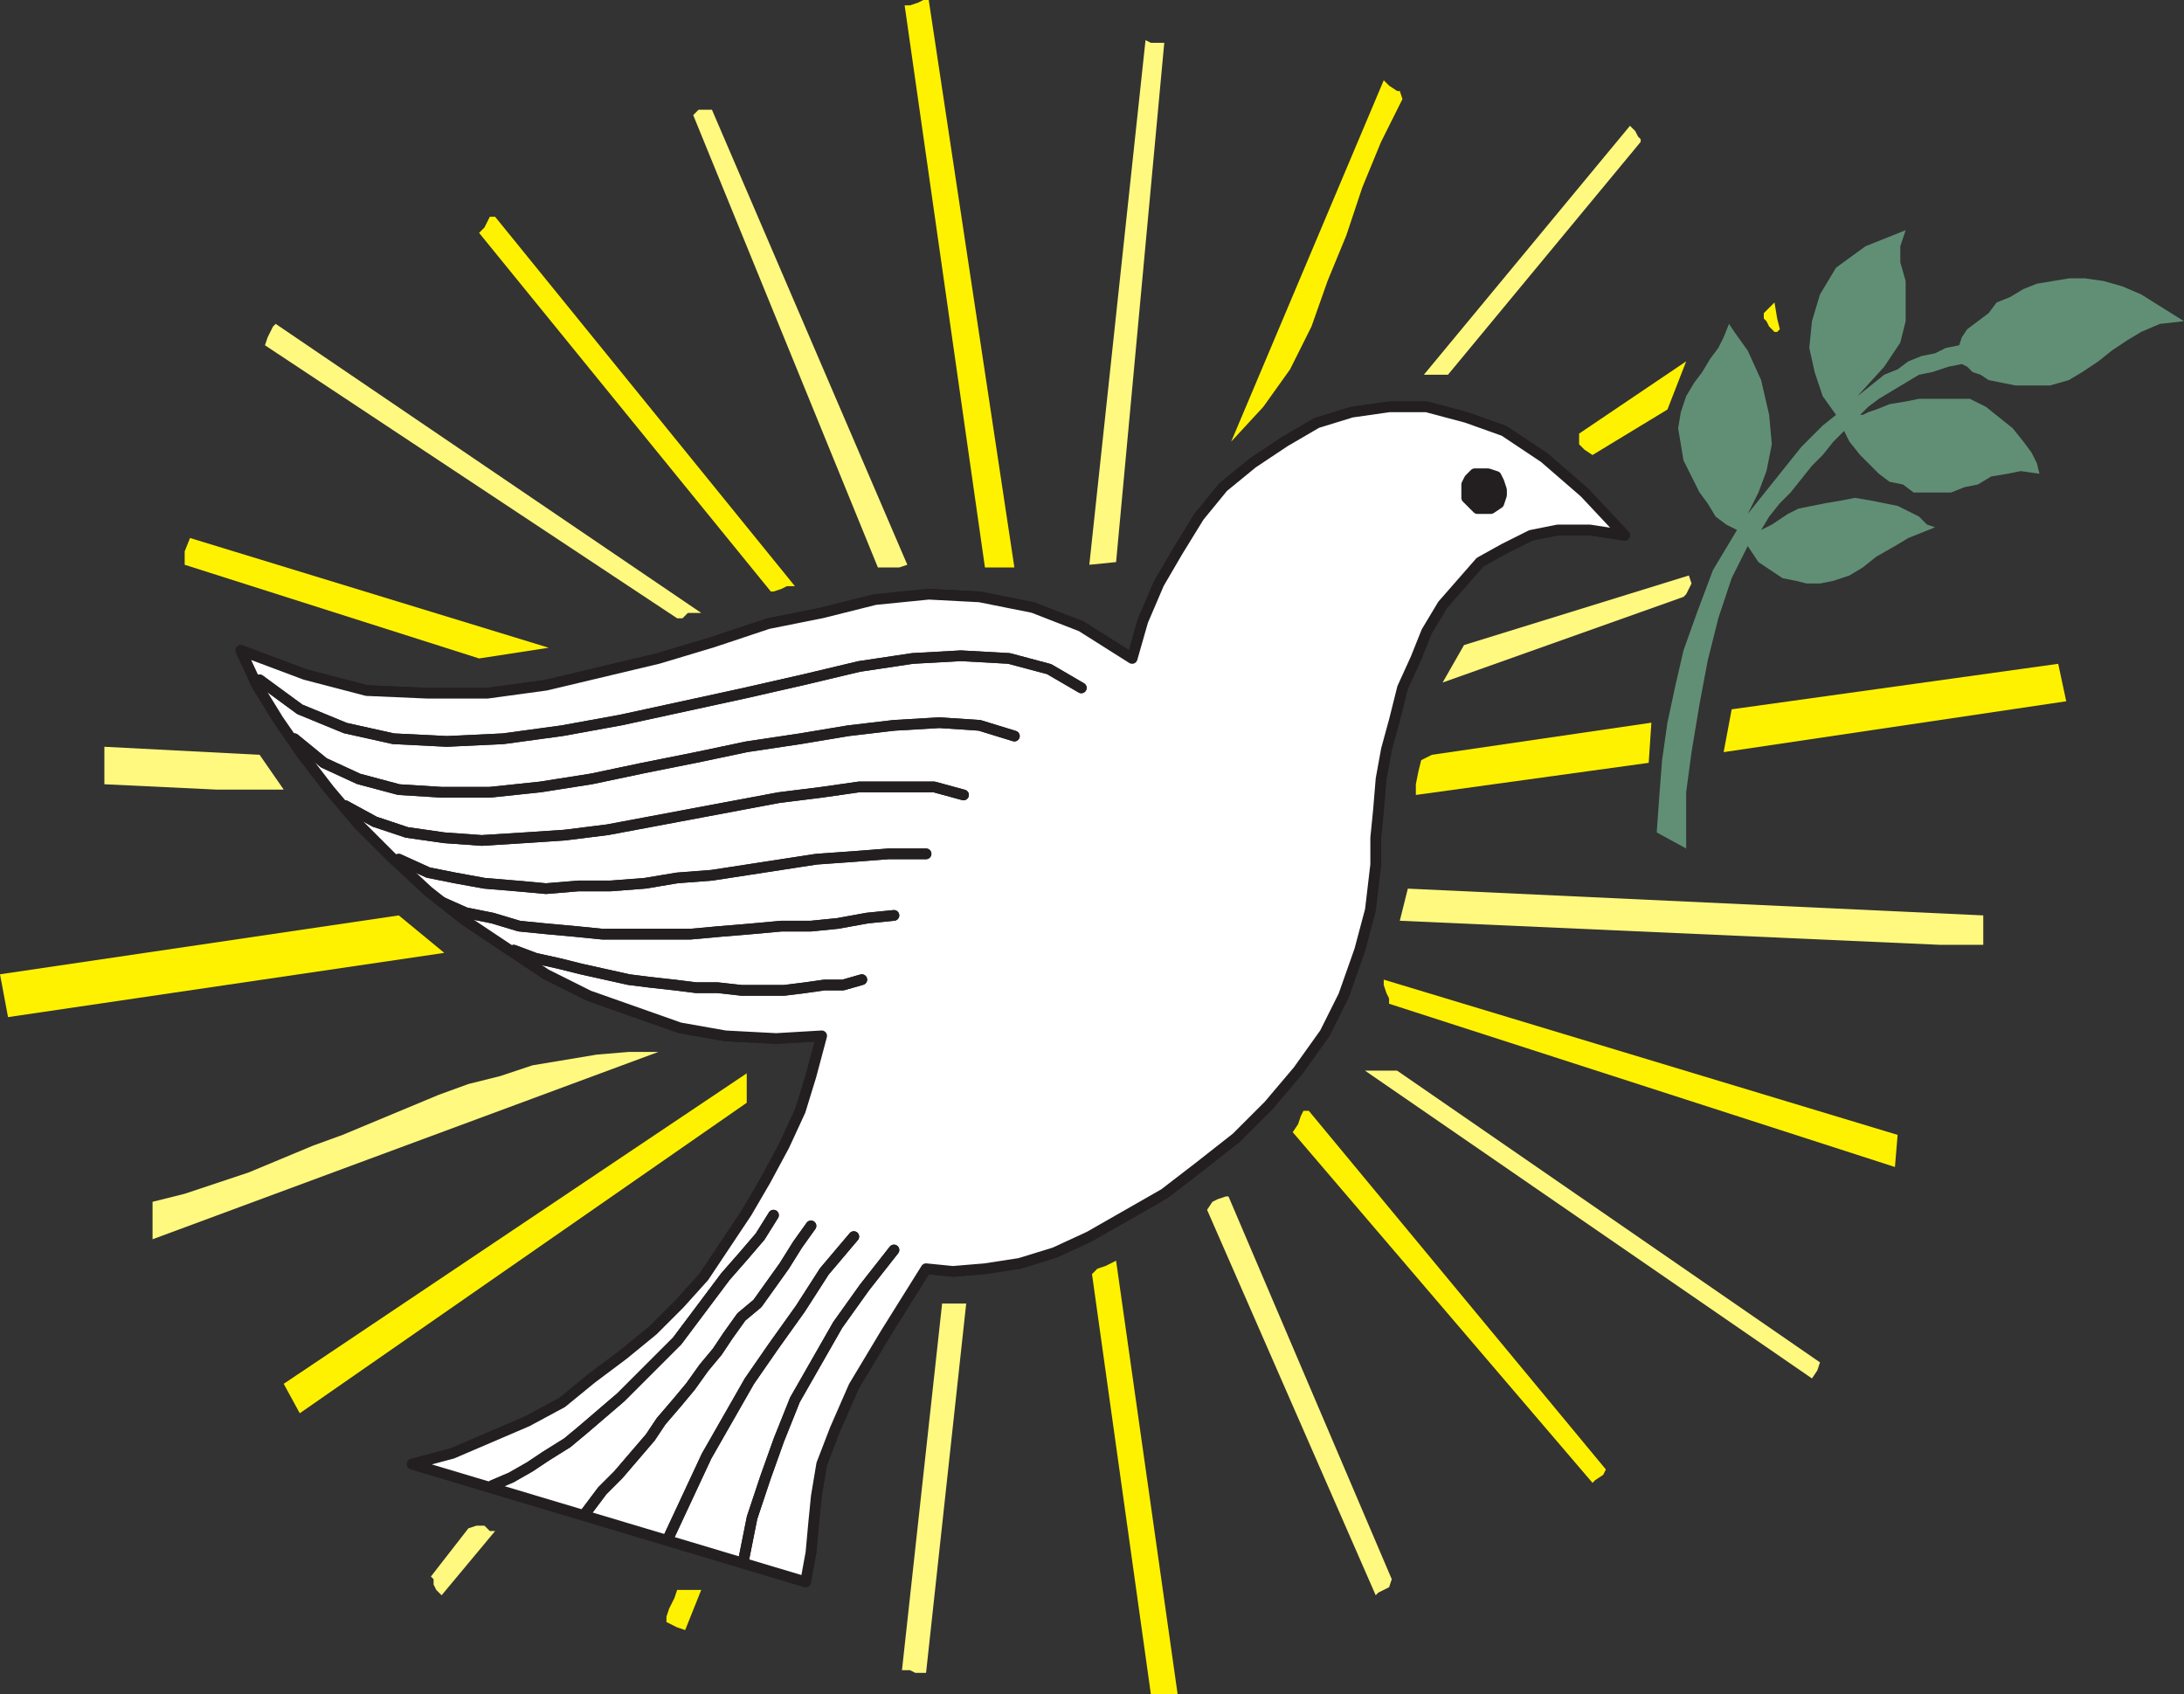 <svg xmlns="http://www.w3.org/2000/svg" width="612" height="474.75"><rect width="100%" height="100%" fill="#333333" stroke="none"/><path fill="#fff200" fill-rule="evenodd" d="M322.5 474.75h7.5l-17.25-121.5-3 1.5-2.25.75-1.5 1.5 16.5 117.75"/><path fill="#fff97f" fill-rule="evenodd" d="M256.5 468.75h3l11.25-103.5H264L252.75 468H255l1.5.75"/><path fill="#fff200" fill-rule="evenodd" d="m192 456.75 4.5-11.25h-6.75l-.75 2.25-1.5 3-.75 2.25v1.5l3 1.5 2.25.75"/><path fill="#fff97f" fill-rule="evenodd" d="m123.75 447 15-18h-1.5l-1.5-1.5h-2.25l-2.25.75-10.5 13.5.75.75v1.5l.75 1.5 1.5 1.5m261.75 0 .75-.75 3-1.5.75-2.25-45.75-107.25h-.75l-2.25.75-1.5.75-1.5 2.25 47.25 108"/><path fill="#fff200" fill-rule="evenodd" d="m446.25 415.5.75-.75 2.25-1.5.75-1.5-83.25-100.5h-1.5l-.75 1.5-.75 2.25-1.5 2.25 84 98.25M84 396l125.25-87v-8.25l-129.75 87L84 396"/><path fill="#fff97f" fill-rule="evenodd" d="m507.75 386.25 1.5-2.25.75-2.25L391.5 300h-9l125.25 86.25m-465-39 141.75-52.5h-8.25l-9 .75-18 3-9 3-9 2.25-8.25 3L96 318l-8.25 3-18 7.5-18 6-9 2.25v10.5"/><path fill="#fff200" fill-rule="evenodd" d="m531 327 .75-9-144-43.5v1.5l.75 2.25.75 1.5v1.5L531 327M2.25 285l122.25-18-12.75-10.5L0 273l2.25 12"/><path fill="#fff97f" fill-rule="evenodd" d="M543.75 264.75h12v-8.25L394.5 249l-2.25 9 151.5 6.75"/><path fill="#fff200" fill-rule="evenodd" d="m396.75 222.75 65.25-9 .75-11.25-61.5 9-3 1.5-.75 3-.75 3.75v3"/><path fill="#fff97f" fill-rule="evenodd" d="M60.75 221.25H79.5l-6.75-9.75-43.5-2.25v10.5l31.5 1.5"/><path fill="#fff200" fill-rule="evenodd" d="m483 210.75 96-14.25-2.25-10.5-91.5 12.75-2.25 12"/><path fill="#fff97f" fill-rule="evenodd" d="m404.25 191.25 67.5-24 .75-.75 1.5-3-.75-2.25-63 19.5-6 10.5"/><path fill="#fff200" fill-rule="evenodd" d="m134.25 184.5 19.5-3-100.5-30.75-1.5 3.75v3.75l82.5 26.25"/><path fill="#fff97f" fill-rule="evenodd" d="M189.75 173.25h1.5l1.5-1.5h3.75l-119.25-81-.75.75-1.5 3-.75 2.25 115.5 76.5"/><path fill="#fff200" fill-rule="evenodd" d="M216 165.75h.75L219 165l1.5-.75h2.25l-84-103.5h-1.5l-1.5 3-1.5 1.5L216 165.75"/><path fill="#fff97f" fill-rule="evenodd" d="M246 159h6l2.25-.75-54.75-127.5h-3.75l-1.5 1.5L246 159"/><path fill="#fff200" fill-rule="evenodd" d="M276 159h8.25l-24-159h-1.5l-1.5.75-2.25.75h-1.5L276 159"/><path fill="#fff97f" fill-rule="evenodd" d="m305.25 158.25 7.5-.75L326.25 12h-3.75l-1.5-.75-15.75 147"/><path fill="#fff200" fill-rule="evenodd" d="m446.25 127.5 21-12.75 5.25-13.5-30 20.25v3l1.5 1.5 2.25 1.5M345 123.75l9-9.75 7.5-10.5 6-12 4.5-12.75L377.25 66l4.5-13.5L387 39.75l6-12-.75-2.25h-.75l-2.25-1.5-1.5-1.5L345 123.75"/><path fill="#fff97f" fill-rule="evenodd" d="M399 105h6.75l54-65.25V39l-.75-.75-.75-1.5-1.5-1.5L399 105"/><path fill="#fff200" fill-rule="evenodd" d="M497.25 93h.75l.75-.75-.75-3-.75-4.5-3 3v1.5l.75.75.75 1.5 1.5 1.5"/><path fill="#fff" fill-rule="evenodd" d="m317.25 184.5-14.25-9-13.5-5.25-15-3-14.25-.75-15 1.5-15 3.75-15 3L199.5 180l-15 4.5L153 192l-16.5 2.25H120l-17.25-.75L85.5 189l-18-6.75L72 192l6 9.75 6.75 9.75 7.5 9.75 8.25 9.75 9 9 10.5 9.75 10.5 8.25 22.5 15 12 6 25.5 9 12.75 2.25 14.25.75 12.75-.75-3 11.25-3 9.75-4.5 9.75-5.25 9.75-5.25 9-12 18-6.75 7.5-7.5 7.5-8.25 6.75-9 6.75-8.25 6.75-9.75 5.25-21 9-11.25 3 110.25 33 1.5-8.25.75-8.25.75-7.5 1.5-9 3.75-9.75 5.25-12 9-15 11.25-18 7.5.75 9-.75 9.75-1.5 9.75-3 9.75-4.5 21-12L336 327l10.5-8.25 9-9 8.25-9.75 7.5-10.5 5.25-10.5 4.5-12.75 3-11.25 1.5-12.75v-7.5l.75-7.5.75-9 1.5-8.25 2.25-8.25 2.25-9 3.75-8.25 3-7.5 4.5-7.5 10.5-12 6.75-3.75L429 150l7.5-1.5h9l9.75 1.5L444 138l-11.25-9.75-11.25-7.5L411 117l-11.25-3h-10.5l-10.5 1.5-9.75 3-9 5.25-9 6-8.25 6.75-6.75 8.25-6 9.75-5.25 9-4.5 10.5-3 10.5"/><path fill="none" stroke="#231f20" stroke-linecap="round" stroke-linejoin="round" stroke-miterlimit="10" stroke-width="3" d="m317.25 184.5-14.25-9-13.5-5.25-15-3-14.25-.75-15 1.5-15 3.75-15 3L199.5 180l-15 4.5L153 192l-16.5 2.25H120l-17.25-.75L85.5 189l-18-6.75L72 192l6 9.75 6.75 9.75 7.5 9.75 8.25 9.75 9 9 10.5 9.75 10.5 8.25 22.5 15 12 6 25.5 9 12.75 2.25 14.25.75 12.75-.75-3 11.25-3 9.75-4.5 9.75-5.25 9.75-5.25 9-12 18-6.75 7.5-7.5 7.5-8.25 6.75-9 6.75-8.25 6.75-9.75 5.25-21 9-11.25 3 110.25 33 1.5-8.25.75-8.25.75-7.5 1.5-9 3.75-9.75 5.25-12 9-15 11.25-18 7.5.75 9-.75 9.75-1.5 9.75-3 9.75-4.5 21-12L336 327l10.5-8.25 9-9 8.25-9.75 7.5-10.5 5.25-10.5 4.5-12.75 3-11.25 1.5-12.75v-7.5l.75-7.5.75-9 1.5-8.25 2.25-8.25 2.25-9 3.75-8.25 3-7.5 4.5-7.5 10.5-12 6.75-3.75L429 150l7.5-1.5h9l9.75 1.5L444 138l-11.25-9.75-11.25-7.5L411 117l-11.25-3h-10.5l-10.5 1.5-9.75 3-9 5.25-9 6-8.25 6.75-6.75 8.25-6 9.75-5.25 9-4.5 10.5zm0 0"/><path fill="#618f75" fill-rule="evenodd" d="m612 90-6.75.75L600 93l-3.75 2.25-4.5 3-3.75 3-4.5 3-3.75 2.25-5.25 1.5h-9.75l-7.5-1.5L555 105l-2.25-.75-1.5-1.5-1.5-.75-3.75.75-4.5 1.5-3.75.75-11.25 6.75-3 2.25-2.25 2.25h.75l1.5-.75 2.25-.75 3.75-1.5 4.5-.75 3.75-.75H552l4.5 2.25 7.5 6 3 3.75 2.25 3 1.5 3 .75 3-5.25-.75-3.75.75-4.5.75-3.75 2.25-3.75.75-3.75 1.5h-10.5l-3-2.25-3.75-.75-3-2.25-5.25-5.25-3-3.75-1.5-3-3 3-3 3.75-3 3-6 7.5-3 3-3 3.75-2.25 3.75 3-1.5 4.5-3 3-1.5 7.5-1.5 4.5-.75 3.75-.75 4.5.75 7.5 1.5 6 3L540 147l2.25.75-7.5 3L531 153l-5.25 3-3.75 3-3.75 2.25-4.5 1.5-3.75.75h-3.75l-3-.75-3.75-.75-6.75-4.5-3-4.5-4.5 9-3.75 11.25-3 12-2.25 12-2.25 13.5-1.5 11.25v15.75l-8.25-4.5.75-10.5.75-9.75 1.5-10.5 2.25-10.5 2.25-9.75 3.75-10.5 4.5-12 6.75-11.25-3-1.5-3-2.25-2.25-3.75-2.25-3-4.5-9-1.5-9 .75-4.5 1.5-4.5 2.25-3.75 2.25-3 2.25-3.75 2.25-3 1.5-3 1.5-3.75L486 93l3.75 5.25 3.75 8.25 2.25 9.75.75 8.25-1.5 7.5-2.25 6-3 6 15-18.75 6-6 3.75-3-3.75-5.25-2.25-6.75-1.5-6.75.75-7.5 2.25-7.5 4.5-7.5 8.25-6L534 64.5l-1.5 4.5v4.5l1.5 5.25V90l-1.5 6-4.5 6.75-7.5 8.25 7.5-6 3.75-1.5 3-2.25 3.75-1.5 3.75-.75 3-1.5 3.75-.75.75-2.25 1.5-2.25 6-4.5 2.25-3 3.75-1.5L567 81l3.75-1.5 9-1.5h4.5l5.25.75 5.25 1.5L600 82.5l12 7.5"/><path fill="#fff" fill-rule="evenodd" d="m317.25 184.5-14.25-9-13.5-5.25-15-3-14.25-.75-15 1.5-15 3.75-15 3L199.5 180l-15 4.5L153 192l-16.5 2.25H120l-17.25-.75L85.5 189l-18-6.75L72 192l6 9.75 6.75 9.75 7.5 9.75 8.25 9.75 9 9 10.5 9.75 10.5 8.25 22.5 15 12 6 25.5 9 12.75 2.25 14.25.75 12.75-.75-3 11.25-3 9.75-4.5 9.75-5.25 9.75-5.25 9-12 18-6.75 7.5-7.5 7.5-8.25 6.75-9 6.75-8.25 6.75-9.75 5.25-21 9-11.25 3 110.25 33 1.5-8.25.75-8.25.75-7.5 1.5-9 3.75-9.75 5.25-12 9-15 11.25-18 7.5.75 9-.75 9.75-1.5 9.75-3 9.75-4.5 21-12L336 327l10.5-8.25 9-9 8.25-9.75 7.5-10.5 5.25-10.5 4.5-12.75 3-11.25 1.5-12.75v-7.5l.75-7.5.75-9 1.5-8.25 2.25-8.25 2.25-9 3.75-8.25 3-7.5 4.5-7.5 10.5-12 6.75-3.75L429 150l7.5-1.5h9l9.75 1.5L444 138l-11.25-9.75-11.25-7.5L411 117l-11.25-3h-10.5l-10.5 1.5-9.75 3-9 5.25-9 6-8.25 6.75-6.75 8.25-6 9.75-5.25 9-4.5 10.5-3 10.5"/><path fill="none" stroke="#231f20" stroke-linecap="round" stroke-linejoin="round" stroke-miterlimit="10" stroke-width="3" d="m317.25 184.5-14.25-9-13.5-5.25-15-3-14.25-.75-15 1.5-15 3.75-15 3L199.5 180l-15 4.5L153 192l-16.5 2.25H120l-17.25-.75L85.5 189l-18-6.75L72 192l6 9.75 6.75 9.75 7.5 9.75 8.25 9.75 9 9 10.5 9.75 10.5 8.25 22.5 15 12 6 25.5 9 12.75 2.25 14.25.75 12.75-.75-3 11.25-3 9.75-4.5 9.75-5.25 9.75-5.25 9-12 18-6.75 7.5-7.5 7.5-8.25 6.75-9 6.75-8.25 6.75-9.75 5.25-21 9-11.25 3 110.25 33 1.5-8.25.75-8.25.75-7.5 1.5-9 3.75-9.75 5.25-12 9-15 11.25-18 7.5.75 9-.75 9.75-1.5 9.75-3 9.75-4.5 21-12L336 327l10.5-8.25 9-9 8.25-9.75 7.5-10.5 5.25-10.5 4.5-12.75 3-11.25 1.5-12.75v-7.5l.75-7.5.75-9 1.5-8.25 2.25-8.25 2.25-9 3.75-8.25 3-7.5 4.5-7.5 10.5-12 6.75-3.75L429 150l7.5-1.5h9l9.75 1.5L444 138l-11.25-9.75-11.25-7.5L411 117l-11.25-3h-10.5l-10.5 1.5-9.75 3-9 5.25-9 6-8.25 6.75-6.75 8.25-6 9.75-5.25 9-4.5 10.5zm0 0"/><path fill="#231f20" fill-rule="evenodd" d="m413.25 132.75-1.5 1.5-.75 1.5v3.75l3 3h3.75L420 141l.75-2.25v-1.5L420 135l-.75-1.5-2.25-.75h-3.75"/><path fill="none" stroke="#231f20" stroke-linecap="round" stroke-linejoin="round" stroke-miterlimit="10" stroke-width="3" d="m413.25 132.75-1.5 1.5-.75 1.5v3.75l3 3h3.75L420 141l.75-2.25v-1.5L420 135l-.75-1.5-2.25-.75ZM72.75 190.5 84 198.75 96.75 204l13.5 3 15 .75L141 207l16.5-2.25 16.5-3 34.5-7.5 16.5-3.75 15.75-3.75 15-2.25 13.5-.75 13.5.75 11.25 3 9 5.25"/><path fill="none" stroke="#231f20" stroke-linecap="round" stroke-linejoin="round" stroke-miterlimit="10" stroke-width="3" d="m82.5 207 8.25 6.75 9.75 4.5 11.25 3 12 .75h13.5l14.25-1.5 14.25-2.25 14.25-3 15-3 14.25-3 15-2.25 13.5-2.25 12.75-1.5 12.75-.75 11.25.75 9.75 3m-187.5 19.5 8.25 4.5 9 3 10.5 1.5 10.5.75 12-.75 11.25-.75 12-1.5 48-9 12-1.5 10.5-1.5h21l8.25 2.25m-158.25 18 8.25 3.75 7.5 1.5 8.25 1.5 9 .75 8.25.75 9-.75h9l9.75-.75 9-1.5 9.75-.75 29.25-4.5 10.5-.75 9.75-.75h10.5m-135.75 13.5 6.75 3 7.5 1.5 7.5 2.25 7.5.75 8.25.75 7.5.75h24.75l8.25-.75 9-.75 8.25-.75h8.25l7.5-.75 8.25-1.5 7.5-.75M144 266.25l6 2.25 6.75 1.5 6 1.5 13.5 3 6 .75 6.75.75 6 .75h6l6.75.75h12l6-.75L231 276h5.25l5.25-1.5"/><path fill="none" stroke="#231f20" stroke-linecap="round" stroke-linejoin="round" stroke-miterlimit="10" stroke-width="3" d="M72.75 190.5 84 198.75 96.75 204l13.5 3 15 .75L141 207l16.5-2.25 16.5-3 34.5-7.5 16.5-3.75 15.75-3.75 15-2.25 13.5-.75 13.5.75 11.25 3 9 5.25"/><path fill="none" stroke="#231f20" stroke-linecap="round" stroke-linejoin="round" stroke-miterlimit="10" stroke-width="3" d="m82.5 207 8.25 6.75 9.75 4.5 11.25 3 12 .75h13.5l14.25-1.5 14.25-2.25 14.25-3 15-3 14.25-3 15-2.25 13.5-2.25 12.75-1.5 12.75-.75 11.25.75 9.75 3m-187.5 19.5 8.25 4.5 9 3 10.5 1.5 10.5.75 12-.75 11.25-.75 12-1.5 48-9 12-1.5 10.5-1.5h21l8.25 2.25m-158.25 18 8.25 3.75 7.5 1.5 8.25 1.5 9 .75 8.25.75 9-.75h9l9.75-.75 9-1.5 9.75-.75 29.25-4.5 10.5-.75 9.75-.75h10.5m-135.75 13.5 6.75 3 7.5 1.5 7.5 2.25 7.5.75 8.25.75 7.5.75h24.75l8.25-.75 9-.75 8.25-.75h8.25l7.5-.75 8.25-1.5 7.5-.75M144 266.25l6 2.25 6.75 1.5 6 1.5 13.5 3 6 .75 6.75.75 6 .75h6l6.75.75h12l6-.75L231 276h5.25l5.25-1.5m9 75.75-8.25 10.5-7.5 10.5-12 21-4.5 11.25-3.75 10.5-3.75 11.25-2.25 11.25m30.75-90-8.25 9.75-6.75 10.5-7.5 10.5L210 387l-12 21-10.5 22.5m39.75-87-3.75 5.25-3.75 6-7.5 10.5-4.5 3.75-3.75 5.25-3 4.5-3.75 4.5-3.75 5.25-3.75 4.5-4.5 5.25-3 4.5-9 10.5-4.5 4.5-4.5 6m52.5-83.25-3.75 6-4.5 5.25-5.25 6-13.5 18L174 391.5l-10.5 9-4.5 3.75-6 3.75-4.5 3-5.25 3-5.25 2.25"/><path fill="none" stroke="#231f20" stroke-linecap="round" stroke-linejoin="round" stroke-miterlimit="10" stroke-width="3" d="m250.5 350.25-8.25 10.5-7.5 10.5-12 21-4.5 11.25-3.75 10.5-3.75 11.25-2.25 11.25m30.75-90-8.25 9.75-6.75 10.5-7.5 10.5L210 387l-12 21-10.5 22.5m39.75-87-3.75 5.25-3.75 6-7.5 10.5-4.5 3.75-3.75 5.25-3 4.5-3.75 4.5-3.75 5.25-3.75 4.5-4.5 5.25-3 4.5-9 10.5-4.5 4.5-4.5 6m52.5-83.25-3.75 6-4.5 5.25-5.25 6-13.5 18L174 391.5l-10.5 9-4.5 3.75-6 3.75-4.5 3-5.25 3-5.25 2.25"/></svg>
